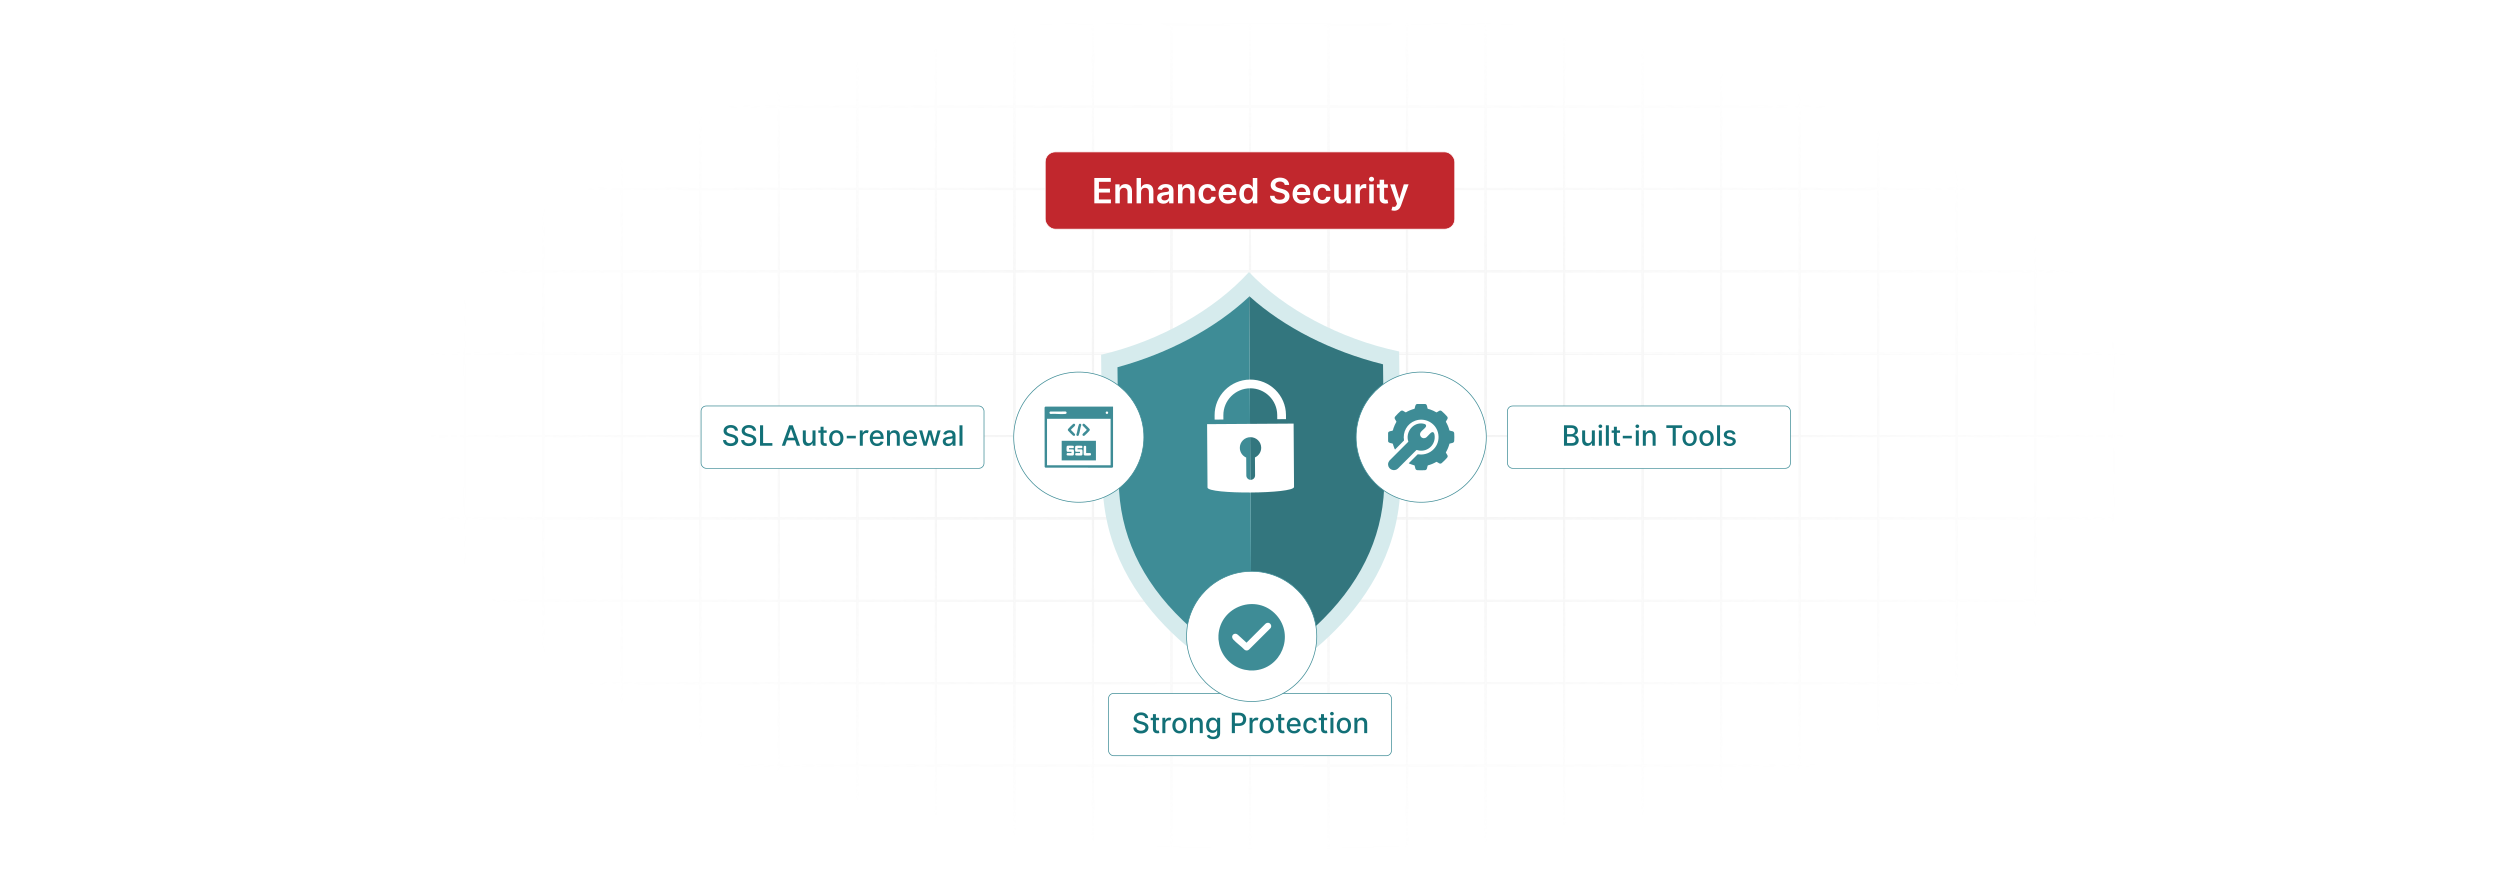 <?xml version="1.0" encoding="UTF-8"?>
<svg id="Layer_1" data-name="Layer 1" xmlns="http://www.w3.org/2000/svg" xmlns:xlink="http://www.w3.org/1999/xlink" viewBox="0 0 860 300">
  <defs>
    <filter id="luminosity-invert" x="39.647" y="-.272" width="782.115" height="300.272" color-interpolation-filters="sRGB" filterUnits="userSpaceOnUse">
      <feColorMatrix result="cm" values="-1 0 0 0 1 0 -1 0 0 1 0 0 -1 0 1 0 0 0 1 0"/>
    </filter>
    <radialGradient id="radial-gradient" cx="439.235" cy="148.479" fx="439.235" fy="148.479" r="298.487" gradientTransform="translate(0 74.962) scale(1 .495)" gradientUnits="userSpaceOnUse">
      <stop offset=".123" stop-color="#000" stop-opacity=".95"/>
      <stop offset="1" stop-color="#000" stop-opacity="0"/>
    </radialGradient>
    <mask id="mask" x="39.647" y="-.272" width="782.115" height="300.272" maskUnits="userSpaceOnUse">
      <g filter="url(#luminosity-invert)">
        <rect x="39.647" y="-.272" width="782.115" height="300.272" fill="url(#radial-gradient)"/>
      </g>
    </mask>
  </defs>
  <rect y="0" width="860" height="300" fill="#fff"/>
  <g mask="url(#mask)">
    <g opacity=".4">
      <path d="M808.41,291.922H51.59V8.078h756.819v283.845ZM52.09,291.422h755.819V8.578H52.09v282.845Z" fill="#e6e6e6" stroke="#d6d6d6" stroke-miterlimit="10" stroke-width=".25"/>
      <rect x="51.84" y="36.413" width="756.319" height=".5" fill="#e6e6e6" stroke="#d6d6d6" stroke-miterlimit="10" stroke-width=".25"/>
      <rect x="51.84" y="64.747" width="756.319" height=".5" fill="#e6e6e6" stroke="#d6d6d6" stroke-miterlimit="10" stroke-width=".25"/>
      <rect x="51.84" y="93.082" width="756.319" height=".5" fill="#e6e6e6" stroke="#d6d6d6" stroke-miterlimit="10" stroke-width=".25"/>
      <rect x="51.84" y="121.415" width="756.319" height=".5" fill="none" stroke="#d6d6d6" stroke-miterlimit="10" stroke-width=".25"/>
      <rect x="51.84" y="149.75" width="756.319" height=".5" fill="#e6e6e6" stroke="#d6d6d6" stroke-miterlimit="10" stroke-width=".25"/>
      <rect x="51.84" y="178.084" width="756.319" height=".5" fill="#e6e6e6" stroke="#d6d6d6" stroke-miterlimit="10" stroke-width=".25"/>
      <rect x="51.84" y="206.418" width="756.319" height=".5" fill="#e6e6e6" stroke="#d6d6d6" stroke-miterlimit="10" stroke-width=".25"/>
      <rect x="51.84" y="234.753" width="756.319" height=".5" fill="#e6e6e6" stroke="#d6d6d6" stroke-miterlimit="10" stroke-width=".25"/>
      <rect x="51.84" y="263.087" width="756.319" height=".5" fill="#e6e6e6" stroke="#d6d6d6" stroke-miterlimit="10" stroke-width=".25"/>
      <rect x="780.898" y="8.328" width=".5" height="283.345" fill="#e6e6e6" stroke="#d6d6d6" stroke-miterlimit="10" stroke-width=".25"/>
      <rect x="753.887" y="8.328" width=".5" height="283.345" fill="#e6e6e6" stroke="#d6d6d6" stroke-miterlimit="10" stroke-width=".25"/>
      <rect x="726.875" y="8.328" width=".5" height="283.345" fill="#e6e6e6" stroke="#d6d6d6" stroke-miterlimit="10" stroke-width=".25"/>
      <rect x="699.864" y="8.328" width=".5" height="283.345" fill="#e6e6e6" stroke="#d6d6d6" stroke-miterlimit="10" stroke-width=".25"/>
      <rect x="672.852" y="8.328" width=".5" height="283.345" fill="#e6e6e6" stroke="#d6d6d6" stroke-miterlimit="10" stroke-width=".25"/>
      <rect x="645.841" y="8.328" width=".5" height="283.345" fill="#e6e6e6" stroke="#d6d6d6" stroke-miterlimit="10" stroke-width=".25"/>
      <rect x="618.83" y="8.328" width=".5" height="283.345" fill="#e6e6e6" stroke="#d6d6d6" stroke-miterlimit="10" stroke-width=".25"/>
      <rect x="591.818" y="8.328" width=".5" height="283.345" fill="#e6e6e6" stroke="#d6d6d6" stroke-miterlimit="10" stroke-width=".25"/>
      <rect x="564.807" y="8.328" width=".5" height="283.345" fill="#e6e6e6" stroke="#d6d6d6" stroke-miterlimit="10" stroke-width=".25"/>
      <rect x="537.795" y="8.328" width=".5" height="283.345" fill="#e6e6e6" stroke="#d6d6d6" stroke-miterlimit="10" stroke-width=".25"/>
      <rect x="510.784" y="8.328" width=".5" height="283.345" fill="#e6e6e6" stroke="#d6d6d6" stroke-miterlimit="10" stroke-width=".25"/>
      <rect x="483.772" y="8.328" width=".5" height="283.345" fill="#e6e6e6" stroke="#d6d6d6" stroke-miterlimit="10" stroke-width=".25"/>
      <rect x="456.761" y="8.328" width=".5" height="283.345" fill="#e6e6e6" stroke="#d6d6d6" stroke-miterlimit="10" stroke-width=".25"/>
      <rect x="429.75" y="8.328" width=".5" height="283.345" fill="#e6e6e6" stroke="#d6d6d6" stroke-miterlimit="10" stroke-width=".25"/>
      <rect x="402.738" y="8.328" width=".5" height="283.345" fill="#e6e6e6" stroke="#d6d6d6" stroke-miterlimit="10" stroke-width=".25"/>
      <rect x="375.727" y="8.328" width=".5" height="283.345" fill="#e6e6e6" stroke="#d6d6d6" stroke-miterlimit="10" stroke-width=".25"/>
      <rect x="348.716" y="8.328" width=".5" height="283.345" fill="#e6e6e6" stroke="#d6d6d6" stroke-miterlimit="10" stroke-width=".25"/>
      <rect x="321.704" y="8.328" width=".5" height="283.345" fill="#e6e6e6" stroke="#d6d6d6" stroke-miterlimit="10" stroke-width=".25"/>
      <rect x="294.693" y="8.328" width=".5" height="283.345" fill="#e6e6e6" stroke="#d6d6d6" stroke-miterlimit="10" stroke-width=".25"/>
      <rect x="267.682" y="8.328" width=".5" height="283.345" fill="#e6e6e6" stroke="#d6d6d6" stroke-miterlimit="10" stroke-width=".25"/>
      <rect x="240.67" y="8.328" width=".5" height="283.345" fill="#e6e6e6" stroke="#d6d6d6" stroke-miterlimit="10" stroke-width=".25"/>
      <rect x="213.659" y="8.328" width=".5" height="283.345" fill="#e6e6e6" stroke="#d6d6d6" stroke-miterlimit="10" stroke-width=".25"/>
      <rect x="186.648" y="8.328" width=".5" height="283.345" fill="#e6e6e6" stroke="#d6d6d6" stroke-miterlimit="10" stroke-width=".25"/>
      <rect x="159.636" y="8.328" width=".5" height="283.345" fill="#e6e6e6" stroke="#d6d6d6" stroke-miterlimit="10" stroke-width=".25"/>
      <rect x="132.625" y="8.328" width=".5" height="283.345" fill="#e6e6e6" stroke="#d6d6d6" stroke-miterlimit="10" stroke-width=".25"/>
      <rect x="105.613" y="8.328" width=".5" height="283.345" fill="#e6e6e6" stroke="#d6d6d6" stroke-miterlimit="10" stroke-width=".25"/>
      <rect x="78.602" y="8.328" width=".5" height="283.345" fill="#e6e6e6" stroke="#d6d6d6" stroke-miterlimit="10" stroke-width=".25"/>
    </g>
  </g>
  <g>
    <g>
      <g>
        <path d="M481.358,120.847h0c-.002-.171-.003-.247-.003-.264 0.0.032.003.264.003.264Z" fill="#dffdfd"/>
        <path d="M481.358,120.847h0c-.002-.171-.003-.247-.003-.264 0.0.032.003.264.003.264Z" fill="#dffdfd"/>
        <path d="M378.716,121.978s-.003-.232-.003-.264c0.0.017.001.093.003.264h0Z" fill="#dffdfd"/>
        <path d="M378.716,121.978s-.003-.232-.003-.264c0.0.017.001.093.003.264h0Z" fill="#dffdfd"/>
        <path d="M429.643,93.582c12.046,12.676,31.202,23.003,51.656,27.323.015,1.358.099,8.88.484,43.554.514,46.254-43.56,69.147-50.403,72.661-6.673-3.004-51.604-25.279-52.118-71.532-.385-34.673-.469-42.196-.484-43.554,20.353-4.769,39.104-15.514,50.865-28.451Z" fill="#d6ebed"/>
      </g>
      <g>
        <path d="M429.82,101.941c11.784,10.619,28.068,18.919,45.943,23.384l.436,39.189c.199,17.932-6.85,34.201-20.953,48.358-9.266,9.302-19.036,15.097-23.995,17.707-.215-.107-.45-.227-.682-.345l-.849-128.202c.034-.031.069-.061.101-.092Z" fill="#33767e"/>
        <path d="M429.719,102.033l.849,128.202c-5.192-2.646-14.635-8.123-23.701-16.829-14.414-13.843-21.823-29.953-22.022-47.885l-.436-39.19c17.721-4.843,33.772-13.465,45.309-24.298Z" fill="#3e8c96"/>
      </g>
    </g>
    <g>
      <path d="M415.24,145.911l.144,21.791c.016,2.426,29.78,2.231,29.764-.195l-.144-21.791-29.764.195ZM426.499,154.063c-.013-2.022,1.615-3.664,3.646-3.677,2.031-.013,3.694,1.607,3.708,3.629.01,1.478-.878,2.766-2.149,3.346l.041,6.19c.005.823-.662,1.51-1.502,1.516-.827.005-1.503-.673-1.509-1.496l-.041-6.176c-1.292-.563-2.183-1.84-2.193-3.332Z" fill="#fff"/>
      <path d="M417.835,144.341l3.013-.02-.01-1.467c-.034-5.084,4.094-9.248,9.201-9.281,5.108-.034,9.291,4.076,9.324,9.16l.01,1.467,3.013-.02-.01-1.467c-.045-6.738-5.588-12.184-12.357-12.139-6.768.044-12.239,5.562-12.194,12.3l.01,1.467Z" fill="#fff"/>
    </g>
  </g>
  <g>
    <rect x="359.554" y="52.251" width="140.892" height="26.59" rx="3.455" ry="3.455" fill="#c1272d" stroke="#fff" stroke-miterlimit="10" stroke-width=".25"/>
    <g>
      <path d="M376.446,61.224h5.671v1.324h-4.091v2.367h3.797v1.323h-3.797v2.38h4.125v1.324h-5.705v-8.719Z" fill="#fff"/>
      <path d="M385.21,69.942h-1.541v-6.539h1.473v1.111h.077c.298-.729.971-1.196,1.95-1.196,1.35,0,2.244.894,2.24,2.461v4.163h-1.542v-3.925c0-.873-.477-1.397-1.273-1.397-.813,0-1.383.545-1.383,1.49v3.831Z" fill="#fff"/>
      <path d="M392.527,69.942h-1.541v-8.719h1.507v3.291h.077c.302-.741.941-1.196,1.946-1.196,1.358,0,2.252.881,2.252,2.461v4.163h-1.541v-3.925c0-.882-.477-1.397-1.286-1.397-.826,0-1.414.545-1.414,1.49v3.831Z" fill="#fff"/>
      <path d="M398.034,68.107c0-1.473,1.213-1.852,2.482-1.988,1.154-.123,1.618-.144,1.618-.587v-.025c0-.644-.392-1.01-1.107-1.01-.753,0-1.188.384-1.341.83l-1.439-.204c.34-1.191,1.397-1.805,2.772-1.805,1.247,0,2.656.519,2.656,2.248v4.376h-1.481v-.898h-.051c-.281.55-.894,1.03-1.92,1.03-1.247,0-2.188-.681-2.188-1.967ZM402.138,67.597v-.77c-.2.162-1.009.264-1.414.319-.69.098-1.205.345-1.205.936,0,.566.46.86,1.103.86.928,0,1.516-.618,1.516-1.346Z" fill="#fff"/>
      <path d="M406.777,69.942h-1.541v-6.539h1.473v1.111h.077c.298-.729.971-1.196,1.95-1.196,1.349,0,2.243.894,2.239,2.461v4.163h-1.542v-3.925c0-.873-.477-1.397-1.273-1.397-.813,0-1.383.545-1.383,1.49v3.831Z" fill="#fff"/>
      <path d="M412.272,66.698c0-1.996,1.209-3.38,3.125-3.38,1.596,0,2.703.933,2.81,2.35h-1.473c-.12-.63-.575-1.106-1.316-1.106-.949,0-1.583.792-1.583,2.111,0,1.337.622,2.142,1.583,2.142.677,0,1.184-.404,1.316-1.107h1.473c-.11,1.388-1.158,2.363-2.801,2.363-1.954,0-3.133-1.393-3.133-3.372Z" fill="#fff"/>
      <path d="M419.2,66.711c0-2.018,1.222-3.393,3.095-3.393,1.609,0,2.988,1.009,2.988,3.304v.473h-4.555c.013,1.119.673,1.774,1.669,1.774.664,0,1.175-.289,1.384-.843l1.439.162c-.273,1.137-1.32,1.882-2.844,1.882-1.971,0-3.176-1.308-3.176-3.359ZM423.807,66.056c-.009-.89-.605-1.537-1.49-1.537-.919,0-1.537.702-1.583,1.537h3.074Z" fill="#fff"/>
      <path d="M426.325,66.682c0-2.18,1.188-3.363,2.699-3.363,1.154,0,1.635.693,1.869,1.166h.064v-3.261h1.546v8.719h-1.516v-1.03h-.093c-.243.477-.75,1.145-1.873,1.145-1.541,0-2.695-1.222-2.695-3.376ZM430.987,66.673c0-1.269-.545-2.09-1.537-2.09-1.026,0-1.554.872-1.554,2.09,0,1.227.536,2.12,1.554,2.12.983,0,1.537-.852,1.537-2.12Z" fill="#fff"/>
      <path d="M440.3,62.441c-.988,0-1.575.48-1.579,1.137-.009.728.766,1.03,1.481,1.2l.817.204c1.31.311,2.559,1.001,2.562,2.512-.004,1.537-1.218,2.58-3.308,2.58-2.031,0-3.321-.975-3.385-2.707h1.554c.065.915.83,1.357,1.818,1.357,1.03,0,1.736-.498,1.741-1.243-.005-.677-.626-.971-1.567-1.209l-.991-.255c-1.435-.371-2.325-1.09-2.325-2.342-.004-1.541,1.371-2.571,3.202-2.571,1.855,0,3.111,1.043,3.142,2.516h-1.52c-.081-.74-.703-1.179-1.644-1.179Z" fill="#fff"/>
      <path d="M444.644,66.711c0-2.018,1.222-3.393,3.095-3.393,1.609,0,2.989,1.009,2.989,3.304v.473h-4.556c.013,1.119.673,1.774,1.669,1.774.664,0,1.175-.289,1.384-.843l1.438.162c-.273,1.137-1.319,1.882-2.844,1.882-1.971,0-3.176-1.308-3.176-3.359ZM449.251,66.056c-.009-.89-.605-1.537-1.49-1.537-.919,0-1.537.702-1.583,1.537h3.073Z" fill="#fff"/>
      <path d="M451.757,66.698c0-1.996,1.209-3.38,3.125-3.38,1.597,0,2.703.933,2.81,2.35h-1.473c-.119-.63-.575-1.106-1.315-1.106-.949,0-1.584.792-1.584,2.111,0,1.337.621,2.142,1.584,2.142.677,0,1.184-.404,1.315-1.107h1.473c-.11,1.388-1.158,2.363-2.801,2.363-1.954,0-3.134-1.393-3.134-3.372Z" fill="#fff"/>
      <path d="M463.136,63.403h1.541v6.539h-1.494v-1.162h-.068c-.298.732-.987,1.247-1.967,1.247-1.286,0-2.18-.89-2.18-2.461v-4.163h1.541v3.925c0,.83.494,1.355,1.234,1.355.682,0,1.393-.494,1.393-1.49v-3.789Z" fill="#fff"/>
      <path d="M466.268,63.403h1.494v1.09h.068c.238-.758.864-1.184,1.613-1.184.17,0,.413.018.554.043v1.417c-.132-.042-.456-.089-.716-.089-.847,0-1.473.587-1.473,1.417v3.845h-1.541v-6.539Z" fill="#fff"/>
      <path d="M470.908,61.641c0-.464.4-.839.894-.839.49,0,.89.375.89.839,0,.46-.399.835-.89.835-.493,0-.894-.375-.894-.835ZM471.027,63.403h1.541v6.539h-1.541v-6.539Z" fill="#fff"/>
      <path d="M477.42,64.596h-1.289v3.38c0,.621.31.758.698.758.191,0,.365-.038.451-.06l.26,1.205c-.166.055-.469.14-.907.153-1.158.033-2.052-.571-2.043-1.801v-3.636h-.929v-1.192h.929v-1.566h1.541v1.566h1.289v1.192Z" fill="#fff"/>
      <path d="M478.647,72.314l.357-1.234c.673.195,1.12.136,1.409-.583l.153-.417-2.371-6.676h1.635l1.507,4.939h.068l1.512-4.939h1.639l-2.64,7.391c-.366,1.03-1.106,1.694-2.299,1.694-.451,0-.796-.102-.971-.175Z" fill="#fff"/>
    </g>
  </g>
  <g>
    <rect x="381.334" y="238.525" width="97.331" height="21.446" rx="1.769" ry="1.769" fill="#fff" stroke="#3e8c96" stroke-miterlimit="10" stroke-width=".25"/>
    <g>
      <path d="M392.492,245.983c-.865,0-1.411.443-1.411,1.04-.003.674.728.931,1.277,1.071l.687.179c.893.22,2.022.711,2.022,1.978,0,1.191-.951,2.061-2.603,2.061-1.576,0-2.561-.787-2.629-2.061h1.064c.062.766.742,1.13,1.559,1.13.903,0,1.559-.453,1.559-1.14,0-.625-.581-.872-1.333-1.071l-.831-.227c-1.129-.306-1.83-.879-1.83-1.857,0-1.212,1.081-2.019,2.493-2.019,1.428,0,2.424.816,2.455,1.942h-1.023c-.076-.648-.649-1.026-1.456-1.026Z" fill="#127077"/>
      <path d="M398.72,247.745h-1.081v2.9c0,.595.299.704.632.704.165,0,.291-.03.36-.045l.185.849c-.121.045-.34.106-.666.109-.81.018-1.542-.446-1.538-1.404v-3.113h-.772v-.824h.772v-1.264h1.027v1.264h1.081v.824Z" fill="#127077"/>
      <path d="M399.856,246.921h.992v.838h.055c.192-.566.714-.917,1.339-.917.289,0,.515.075.69.192l-.33.858c-.123-.061-.278-.103-.477-.103-.711,0-1.243.498-1.243,1.185v3.221h-1.027v-5.273Z" fill="#127077"/>
      <path d="M403.284,249.582c0-1.642.972-2.729,2.458-2.729s2.458,1.088,2.458,2.729c0,1.631-.972,2.719-2.458,2.719s-2.458-1.088-2.458-2.719ZM407.163,249.578c0-1.009-.453-1.867-1.417-1.867-.972,0-1.425.858-1.425,1.867,0,1.013.453,1.861,1.425,1.861.964,0,1.417-.849,1.417-1.861Z" fill="#127077"/>
      <path d="M410.376,252.194h-1.027v-5.273h.985v.858h.065c.244-.56.762-.927,1.555-.927,1.078,0,1.795.683,1.795,1.987v3.354h-1.026v-3.231c0-.766-.422-1.223-1.119-1.223-.714,0-1.229.48-1.229,1.322v3.131Z" fill="#127077"/>
      <path d="M415.1,253.087l.882-.364c.182.292.515.722,1.37.722.78,0,1.346-.36,1.346-1.175v-1.036h-.065c-.185.336-.56.882-1.528.882-1.246,0-2.204-.895-2.204-2.578,0-1.679.938-2.685,2.211-2.685.982,0,1.346.597,1.528.923h.076v-.855h1.006v5.391c0,1.346-1.037,1.96-2.379,1.96-1.26,0-1.963-.55-2.242-1.185ZM418.708,249.523c0-1.068-.481-1.799-1.377-1.799-.927,0-1.394.786-1.394,1.799,0,1.037.477,1.74,1.394,1.74.886,0,1.377-.652,1.377-1.74Z" fill="#127077"/>
      <path d="M423.75,245.163h2.506c1.634,0,2.434.981,2.434,2.276,0,1.298-.807,2.283-2.438,2.283h-1.442v2.472h-1.061v-7.031ZM426.157,248.823c1.037,0,1.466-.588,1.466-1.384,0-.797-.429-1.366-1.48-1.366h-1.332v2.75h1.346Z" fill="#127077"/>
      <path d="M429.854,246.921h.992v.838h.055c.192-.566.714-.917,1.339-.917.288,0,.515.075.69.192l-.33.858c-.123-.061-.278-.103-.477-.103-.71,0-1.242.498-1.242,1.185v3.221h-1.027v-5.273Z" fill="#127077"/>
      <path d="M433.281,249.582c0-1.642.972-2.729,2.458-2.729,1.487,0,2.458,1.088,2.458,2.729,0,1.631-.971,2.719-2.458,2.719-1.486,0-2.458-1.088-2.458-2.719ZM437.161,249.578c0-1.009-.453-1.867-1.418-1.867-.972,0-1.425.858-1.425,1.867,0,1.013.453,1.861,1.425,1.861.965,0,1.418-.849,1.418-1.861Z" fill="#127077"/>
      <path d="M441.809,247.745h-1.081v2.9c0,.595.299.704.632.704.165,0,.292-.03.36-.045l.185.849c-.12.045-.34.106-.666.109-.81.018-1.542-.446-1.538-1.404v-3.113h-.772v-.824h.772v-1.264h1.026v1.264h1.081v.824Z" fill="#127077"/>
      <path d="M442.653,249.592c0-1.62.968-2.739,2.438-2.739,1.195,0,2.335.745,2.335,2.65v.363h-3.749c.027,1.017.618,1.587,1.497,1.587.583,0,1.029-.255,1.215-.752l.972.175c-.233.858-1.047,1.425-2.197,1.425-1.556,0-2.51-1.071-2.51-2.709ZM446.42,249.098c-.004-.807-.525-1.397-1.322-1.397-.834,0-1.377.648-1.418,1.397h2.74Z" fill="#127077"/>
      <path d="M448.339,249.582c0-1.61.961-2.729,2.448-2.729,1.198,0,2.066.707,2.177,1.772h-.999c-.11-.494-.509-.906-1.161-.906-.858,0-1.428.71-1.428,1.84,0,1.15.56,1.875,1.428,1.875.587,0,1.03-.337,1.161-.907h.999c-.113,1.027-.921,1.775-2.167,1.775-1.531,0-2.458-1.13-2.458-2.719Z" fill="#127077"/>
      <path d="M456.532,247.745h-1.081v2.9c0,.595.299.704.632.704.165,0,.292-.03.36-.045l.185.849c-.12.045-.34.106-.666.109-.81.018-1.542-.446-1.538-1.404v-3.113h-.772v-.824h.772v-1.264h1.026v1.264h1.081v.824Z" fill="#127077"/>
      <path d="M457.539,245.496c0-.337.292-.614.648-.614.354,0,.649.277.649.614s-.295.611-.649.611c-.356,0-.648-.274-.648-.611ZM457.67,246.921h1.026v5.273h-1.026v-5.273Z" fill="#127077"/>
      <path d="M459.842,249.582c0-1.642.972-2.729,2.458-2.729,1.487,0,2.458,1.088,2.458,2.729,0,1.631-.971,2.719-2.458,2.719-1.486,0-2.458-1.088-2.458-2.719ZM463.722,249.578c0-1.009-.453-1.867-1.418-1.867-.972,0-1.425.858-1.425,1.867,0,1.013.453,1.861,1.425,1.861.965,0,1.418-.849,1.418-1.861Z" fill="#127077"/>
      <path d="M466.935,252.194h-1.026v-5.273h.985v.858h.065c.244-.56.763-.927,1.556-.927,1.078,0,1.796.683,1.796,1.987v3.354h-1.026v-3.231c0-.766-.423-1.223-1.12-1.223-.714,0-1.228.48-1.228,1.322v3.131Z" fill="#127077"/>
    </g>
  </g>
  <g>
    <rect x="518.569" y="139.663" width="97.331" height="21.446" rx="1.769" ry="1.769" fill="#fff" stroke="#3e8c96" stroke-miterlimit="10" stroke-width=".25"/>
    <g>
      <path d="M538.007,146.301h2.575c1.497,0,2.218.807,2.218,1.847,0,.879-.539,1.318-1.185,1.483v.068c.697.038,1.459.652,1.459,1.741,0,1.078-.738,1.892-2.372,1.892h-2.695v-7.031ZM540.489,149.343c.714,0,1.27-.433,1.27-1.112,0-.584-.401-1.026-1.243-1.026h-1.448v2.139h1.421ZM540.6,152.422c1.02,0,1.421-.442,1.421-1.033,0-.669-.532-1.219-1.384-1.219h-1.568v2.252h1.531Z" fill="#127077"/>
      <path d="M547.597,148.059h1.029v5.273h-1.009v-.913h-.056c-.243.562-.782.981-1.575.981-1.013,0-1.73-.68-1.73-1.987v-3.354h1.026v3.231c0,.718.44,1.178,1.074,1.178.577,0,1.243-.426,1.24-1.321v-3.087Z" fill="#127077"/>
      <path d="M549.879,146.634c0-.337.292-.614.648-.614.353,0,.649.277.649.614s-.296.611-.649.611c-.356,0-.648-.274-.648-.611ZM550.009,148.059h1.027v5.273h-1.027v-5.273Z" fill="#127077"/>
      <path d="M553.445,153.332h-1.027v-7.031h1.027v7.031Z" fill="#127077"/>
      <path d="M557.289,148.883h-1.081v2.9c0,.595.299.704.632.704.164,0,.291-.03.36-.045l.185.849c-.121.045-.341.106-.667.109-.81.018-1.541-.446-1.538-1.404v-3.113h-.772v-.824h.772v-1.264h1.027v1.264h1.081v.824Z" fill="#127077"/>
      <path d="M561.352,150.805h-3.118v-.889h3.118v.889Z" fill="#127077"/>
      <path d="M562.595,146.634c0-.337.292-.614.649-.614.353,0,.648.277.648.614s-.295.611-.648.611c-.357,0-.649-.274-.649-.611ZM562.726,148.059h1.026v5.273h-1.026v-5.273Z" fill="#127077"/>
      <path d="M566.162,153.332h-1.027v-5.273h.985v.858h.065c.244-.56.763-.927,1.556-.927,1.077,0,1.795.683,1.795,1.987v3.354h-1.026v-3.231c0-.766-.422-1.223-1.119-1.223-.714,0-1.228.48-1.228,1.322v3.131Z" fill="#127077"/>
      <path d="M573.216,146.301h5.441v.913h-2.193v6.118h-1.058v-6.118h-2.19v-.913Z" fill="#127077"/>
      <path d="M578.773,150.72c0-1.642.972-2.729,2.458-2.729,1.487,0,2.458,1.088,2.458,2.729,0,1.631-.971,2.719-2.458,2.719-1.486,0-2.458-1.088-2.458-2.719ZM582.652,150.716c0-1.009-.453-1.867-1.418-1.867-.972,0-1.425.858-1.425,1.867,0,1.013.453,1.861,1.425,1.861.965,0,1.418-.849,1.418-1.861Z" fill="#127077"/>
      <path d="M584.602,150.72c0-1.642.972-2.729,2.458-2.729,1.487,0,2.458,1.088,2.458,2.729,0,1.631-.971,2.719-2.458,2.719-1.486,0-2.458-1.088-2.458-2.719ZM588.481,150.716c0-1.009-.453-1.867-1.418-1.867-.972,0-1.425.858-1.425,1.867,0,1.013.453,1.861,1.425,1.861.965,0,1.418-.849,1.418-1.861Z" fill="#127077"/>
      <path d="M591.694,153.332h-1.026v-7.031h1.026v7.031Z" fill="#127077"/>
      <path d="M596.098,149.511c-.12-.353-.415-.707-1.054-.707-.584,0-1.023.288-1.02.693-.004.357.247.553.827.69l.838.192c.968.223,1.442.683,1.442,1.428,0,.954-.883,1.631-2.156,1.631-1.185,0-1.961-.525-2.132-1.459l.992-.151c.123.519.518.783,1.133.783.673,0,1.108-.319,1.108-.729,0-.329-.236-.556-.745-.669l-.893-.196c-.988-.22-1.441-.717-1.441-1.466,0-.934.845-1.562,2.036-1.562,1.14,0,1.781.535,1.994,1.355l-.931.165Z" fill="#127077"/>
    </g>
  </g>
  <g>
    <rect x="241.17" y="139.663" width="97.331" height="21.446" rx="1.769" ry="1.769" fill="#fff" stroke="#3e8c96" stroke-miterlimit="10" stroke-width=".25"/>
    <g>
      <path d="M251.374,147.121c-.865,0-1.411.443-1.411,1.04-.003.674.728.931,1.277,1.071l.687.179c.893.22,2.022.711,2.022,1.978,0,1.191-.951,2.061-2.603,2.061-1.576,0-2.561-.787-2.629-2.061h1.064c.062.766.742,1.13,1.559,1.13.903,0,1.559-.453,1.559-1.14,0-.625-.581-.872-1.333-1.071l-.831-.227c-1.129-.306-1.83-.879-1.83-1.857,0-1.212,1.081-2.019,2.493-2.019,1.428,0,2.424.816,2.455,1.942h-1.023c-.076-.648-.649-1.026-1.456-1.026Z" fill="#127077"/>
      <path d="M257.601,147.121c-.865,0-1.411.443-1.411,1.04-.003.674.728.931,1.277,1.071l.687.179c.893.22,2.022.711,2.022,1.978,0,1.191-.951,2.061-2.603,2.061-1.576,0-2.561-.787-2.629-2.061h1.064c.062.766.742,1.13,1.559,1.13.903,0,1.559-.453,1.559-1.14,0-.625-.581-.872-1.333-1.071l-.831-.227c-1.129-.306-1.83-.879-1.83-1.857,0-1.212,1.081-2.019,2.493-2.019,1.428,0,2.424.816,2.455,1.942h-1.023c-.076-.648-.649-1.026-1.456-1.026Z" fill="#127077"/>
      <path d="M261.45,146.301h1.061v6.118h3.186v.913h-4.247v-7.031Z" fill="#127077"/>
      <path d="M268.943,153.332l2.53-7.031h1.226l2.53,7.031h-1.126l-.642-1.86h-2.747l-.645,1.86h-1.126ZM273.152,150.578l-1.037-3h-.055l-1.037,3h2.128Z" fill="#127077"/>
      <path d="M279.507,148.059h1.03v5.273h-1.009v-.913h-.055c-.244.562-.783.981-1.576.981-1.013,0-1.73-.68-1.73-1.987v-3.354h1.027v3.231c0,.718.44,1.178,1.074,1.178.577,0,1.243-.426,1.24-1.321v-3.087Z" fill="#127077"/>
      <path d="M284.382,148.883h-1.081v2.9c0,.595.299.704.632.704.165,0,.291-.03.36-.045l.185.849c-.121.045-.34.106-.666.109-.81.018-1.542-.446-1.538-1.404v-3.113h-.773v-.824h.773v-1.264h1.026v1.264h1.081v.824Z" fill="#127077"/>
      <path d="M285.227,150.72c0-1.642.972-2.729,2.458-2.729s2.458,1.088,2.458,2.729c0,1.631-.972,2.719-2.458,2.719s-2.458-1.088-2.458-2.719ZM289.106,150.716c0-1.009-.453-1.867-1.417-1.867-.972,0-1.425.858-1.425,1.867,0,1.013.453,1.861,1.425,1.861.964,0,1.417-.849,1.417-1.861Z" fill="#127077"/>
      <path d="M294.4,150.805h-3.117v-.889h3.117v.889Z" fill="#127077"/>
      <path d="M295.775,148.059h.992v.838h.055c.192-.566.714-.917,1.339-.917.288,0,.515.075.69.192l-.33.858c-.123-.061-.278-.103-.477-.103-.71,0-1.242.498-1.242,1.185v3.221h-1.026v-5.273Z" fill="#127077"/>
      <path d="M299.202,150.73c0-1.62.968-2.739,2.438-2.739,1.195,0,2.335.745,2.335,2.65v.363h-3.749c.027,1.017.618,1.587,1.497,1.587.583,0,1.029-.255,1.215-.752l.972.175c-.233.858-1.047,1.425-2.197,1.425-1.556,0-2.51-1.071-2.51-2.709ZM302.968,150.235c-.004-.807-.525-1.397-1.322-1.397-.834,0-1.377.648-1.418,1.397h2.74Z" fill="#127077"/>
      <path d="M306.15,153.332h-1.026v-5.273h.985v.858h.065c.244-.56.763-.927,1.556-.927,1.078,0,1.796.683,1.796,1.987v3.354h-1.027v-3.231c0-.766-.422-1.223-1.119-1.223-.714,0-1.228.48-1.228,1.322v3.131Z" fill="#127077"/>
      <path d="M310.668,150.73c0-1.62.968-2.739,2.438-2.739,1.195,0,2.335.745,2.335,2.65v.363h-3.749c.027,1.017.618,1.587,1.497,1.587.583,0,1.029-.255,1.215-.752l.972.175c-.233.858-1.047,1.425-2.197,1.425-1.556,0-2.51-1.071-2.51-2.709ZM314.434,150.235c-.004-.807-.525-1.397-1.322-1.397-.834,0-1.377.648-1.418,1.397h2.74Z" fill="#127077"/>
      <path d="M316.166,148.059h1.062l1.033,3.873h.052l1.036-3.873h1.062l1.029,3.856h.052l1.026-3.856h1.062l-1.549,5.273h-1.047l-1.071-3.808h-.079l-1.071,3.808h-1.044l-1.552-5.273Z" fill="#127077"/>
      <path d="M324.312,151.842c0-1.198,1.022-1.459,2.022-1.575.948-.11,1.332-.103,1.332-.477v-.024c0-.597-.34-.944-1.002-.944-.69,0-1.075.361-1.226.735l-.965-.22c.343-.962,1.222-1.346,2.177-1.346.837,0,2.046.306,2.046,1.84v3.502h-1.003v-.721h-.041c-.195.395-.686.838-1.559.838-1.002,0-1.781-.57-1.781-1.607ZM327.669,151.43v-.68c-.147.147-.938.237-1.27.282-.594.078-1.081.274-1.081.823,0,.509.418.769.999.769.855,0,1.353-.57,1.353-1.195Z" fill="#127077"/>
      <path d="M331.095,153.332h-1.026v-7.031h1.026v7.031Z" fill="#127077"/>
    </g>
  </g>
  <circle cx="430.568" cy="218.921" r="22.393" fill="#fff" stroke="#3e8c96" stroke-miterlimit="10" stroke-width=".25"/>
  <circle cx="488.891" cy="150.386" r="22.393" fill="#fff" stroke="#3e8c96" stroke-miterlimit="10" stroke-width=".25"/>
  <circle cx="371.109" cy="150.386" r="22.393" fill="#fff" stroke="#3e8c96" stroke-miterlimit="10" stroke-width=".25"/>
  <path d="M431.241,230.644h-1.339l-1.732-.254c-4.348-.924-7.846-4.423-8.769-8.773l-.254-1.733c.019-.443-.025-.898,0-1.339.575-10.036,13.114-14.497,19.905-6.988,6.426,7.106,1.663,18.543-7.811,19.086ZM436.135,214.232c-.286.004-.573.136-.789.317l-6.544,6.538-3.006-2.743c-1.195-1.026-2.66.453-1.558,1.648,1.133,1.228,2.713,2.304,3.882,3.528.457.37,1.109.341,1.537-.062l7.403-7.371c.584-.74.008-1.867-.926-1.854Z" fill="#3e8c96"/>
  <g>
    <path d="M359.598,139.873h23.289v20.76c-.117.155-.228.282-.444.265l-22.848-.026-.237-.236-.026-20.319c-.017-.217.11-.327.265-.444ZM361.317,141.566c-.454.152-.387.79.093.831,1.611-.139,3.528.182,5.102,0,.542-.063.526-.79,0-.843l-5.194.012ZM381.212,141.975c0-.236-.192-.428-.428-.428s-.428.192-.428.428.192.428.428.428.428-.192.428-.428ZM382.046,144.077h-21.87v15.977h21.87v-15.977Z" fill="#3e8c96"/>
    <path d="M377.001,151.643l0,6.732-11.781 0-0-6.732,11.781-0ZM367.746,154.168h1.393c.273,0,.462-.682.029-.817-.214-.067-1.532-.052-1.819-.026-.162.015-.299.038-.386.193s-.087,1.284-.06,1.519c.016.137.151.393.29.393h1.393v.42h-1.393c-.273,0-.462.682-.029.817.214.067,1.532.052,1.819.026.162-.015.299-.038.386-.193s.087-1.284.06-1.519c-.016-.137-.151-.393-.29-.393h-1.393v-.42ZM370.69,154.168h1.393c.273,0,.462-.682.029-.817-.214-.067-1.532-.052-1.819-.026-.162.015-.299.038-.386.193s-.087,1.284-.06,1.519c.016.137.151.393.29.393h1.393v.42h-1.393c-.273,0-.462.682-.029.817.214.067,1.532.052,1.819.026.162-.015.299-.038.386-.193s.087-1.284.06-1.519c-.016-.137-.151-.393-.29-.393h-1.393v-.42ZM373.634,155.85v-2.234c0-.284-.723-.47-.83.011.038.84-.089,1.792-.014,2.619.025.269.113.412.396.445.3.035,1.569.046,1.83-.012.481-.107.295-.83.011-.83h-1.393Z" fill="#3e8c96"/>
    <path d="M369.309,145.769c.365-.081.631.215.517.571-.114.355-1.252,1.13-1.445,1.54l1.428,1.466c.166.496-.27.804-.697.487-.26-.193-1.506-1.431-1.681-1.683-.169-.242-.14-.383.025-.606.217-.293,1.363-1.438,1.656-1.656.065-.048.11-.101.197-.12Z" fill="#3e8c96"/>
    <path d="M372.673,145.77c.205-.045.284.007.436.12.26.193,1.506,1.431,1.681,1.683.169.242.14.383-.025.606-.193.26-1.431,1.506-1.683,1.681-.413.287-.856-.062-.67-.512.138-.334,1.136-1.048,1.383-1.405l.046-.1-1.428-1.466c-.114-.23 0-.55.261-.607Z" fill="#3e8c96"/>
    <path d="M371.412,145.77c.326-.071.581.15.537.482-.382,1.011-.455,2.493-.864,3.45-.203.475-.891.273-.811-.229.369-1.038.462-2.409.851-3.41.055-.142.125-.257.287-.292Z" fill="#3e8c96"/>
  </g>
  <g>
    <path d="M490.339,138.986c.713.228.529,1.062.765,1.568.065.139.649.227.825.286.776.258,1.512.614,2.216,1.024.664-.211,1.111-.992,1.815-.435.396.313,1.566,1.473,1.866,1.867.521.683-.246,1.159-.457,1.793.556.928.973,1.93,1.237,2.982.59.328,1.561.081,1.642.979.06.66.058,1.964,0,2.625-.075.856-1.031.69-1.624.953-.289,1.055-.687,2.072-1.255,3.007.221.658.994,1.109.435,1.816-.313.396-1.473,1.566-1.866,1.866-.679.518-1.154-.257-1.793-.457-.928.556-1.929.973-2.981,1.237-.284.503-.125,1.532-.895,1.637-.581.079-2.101.059-2.708.006-.852-.075-.687-1.032-.953-1.624-.243-.069-1.997-.618-1.999-.755l3.065-3.065c.386-.047.782.073,1.179.067,3.996-.055,6.842-3.726,5.792-7.619-.901-3.34-4.531-5.195-7.794-4.026-2.795,1.002-4.398,3.878-3.866,6.802l-3.066,3.107c-.102.023-.266-.434-.307-.533-.199-.476-.329-.976-.489-1.466-.566-.25-1.373-.104-1.622-.799v-2.933c.228-.71,1.057-.527,1.567-.765.139-.065.227-.649.286-.825.26-.775.621-1.508,1.024-2.217-.24-.719-1.012-1.106-.391-1.86.361-.438,1.339-1.43,1.778-1.777.739-.586,1.141.172,1.837.412.928-.556,1.929-.973,2.981-1.237.296-.532.116-1.398.825-1.641h2.932Z" fill="#3e8c96"/>
    <path d="M477.501,159.96c-.013-.111-.013-.334,0-.444.044-.374.272-.824.51-1.111l6.444-6.445c.048-.108-.117-.463-.146-.609-.652-3.355,2.414-6.522,5.765-5.5.463.141.653.594.392,1.016-.308.496-1.209,1.124-1.615,1.629-1.094,1.359.545,2.988,1.889,1.89.43-.351,1.367-1.54,1.778-1.688.674-.243.893.409.971.937.469,3.19-2.184,5.853-5.381,5.338-.164-.026-.749-.227-.831-.19l-6.42,6.424c-1.183,1.101-3.167.358-3.355-1.245Z" fill="#3e8c96"/>
  </g>
</svg>